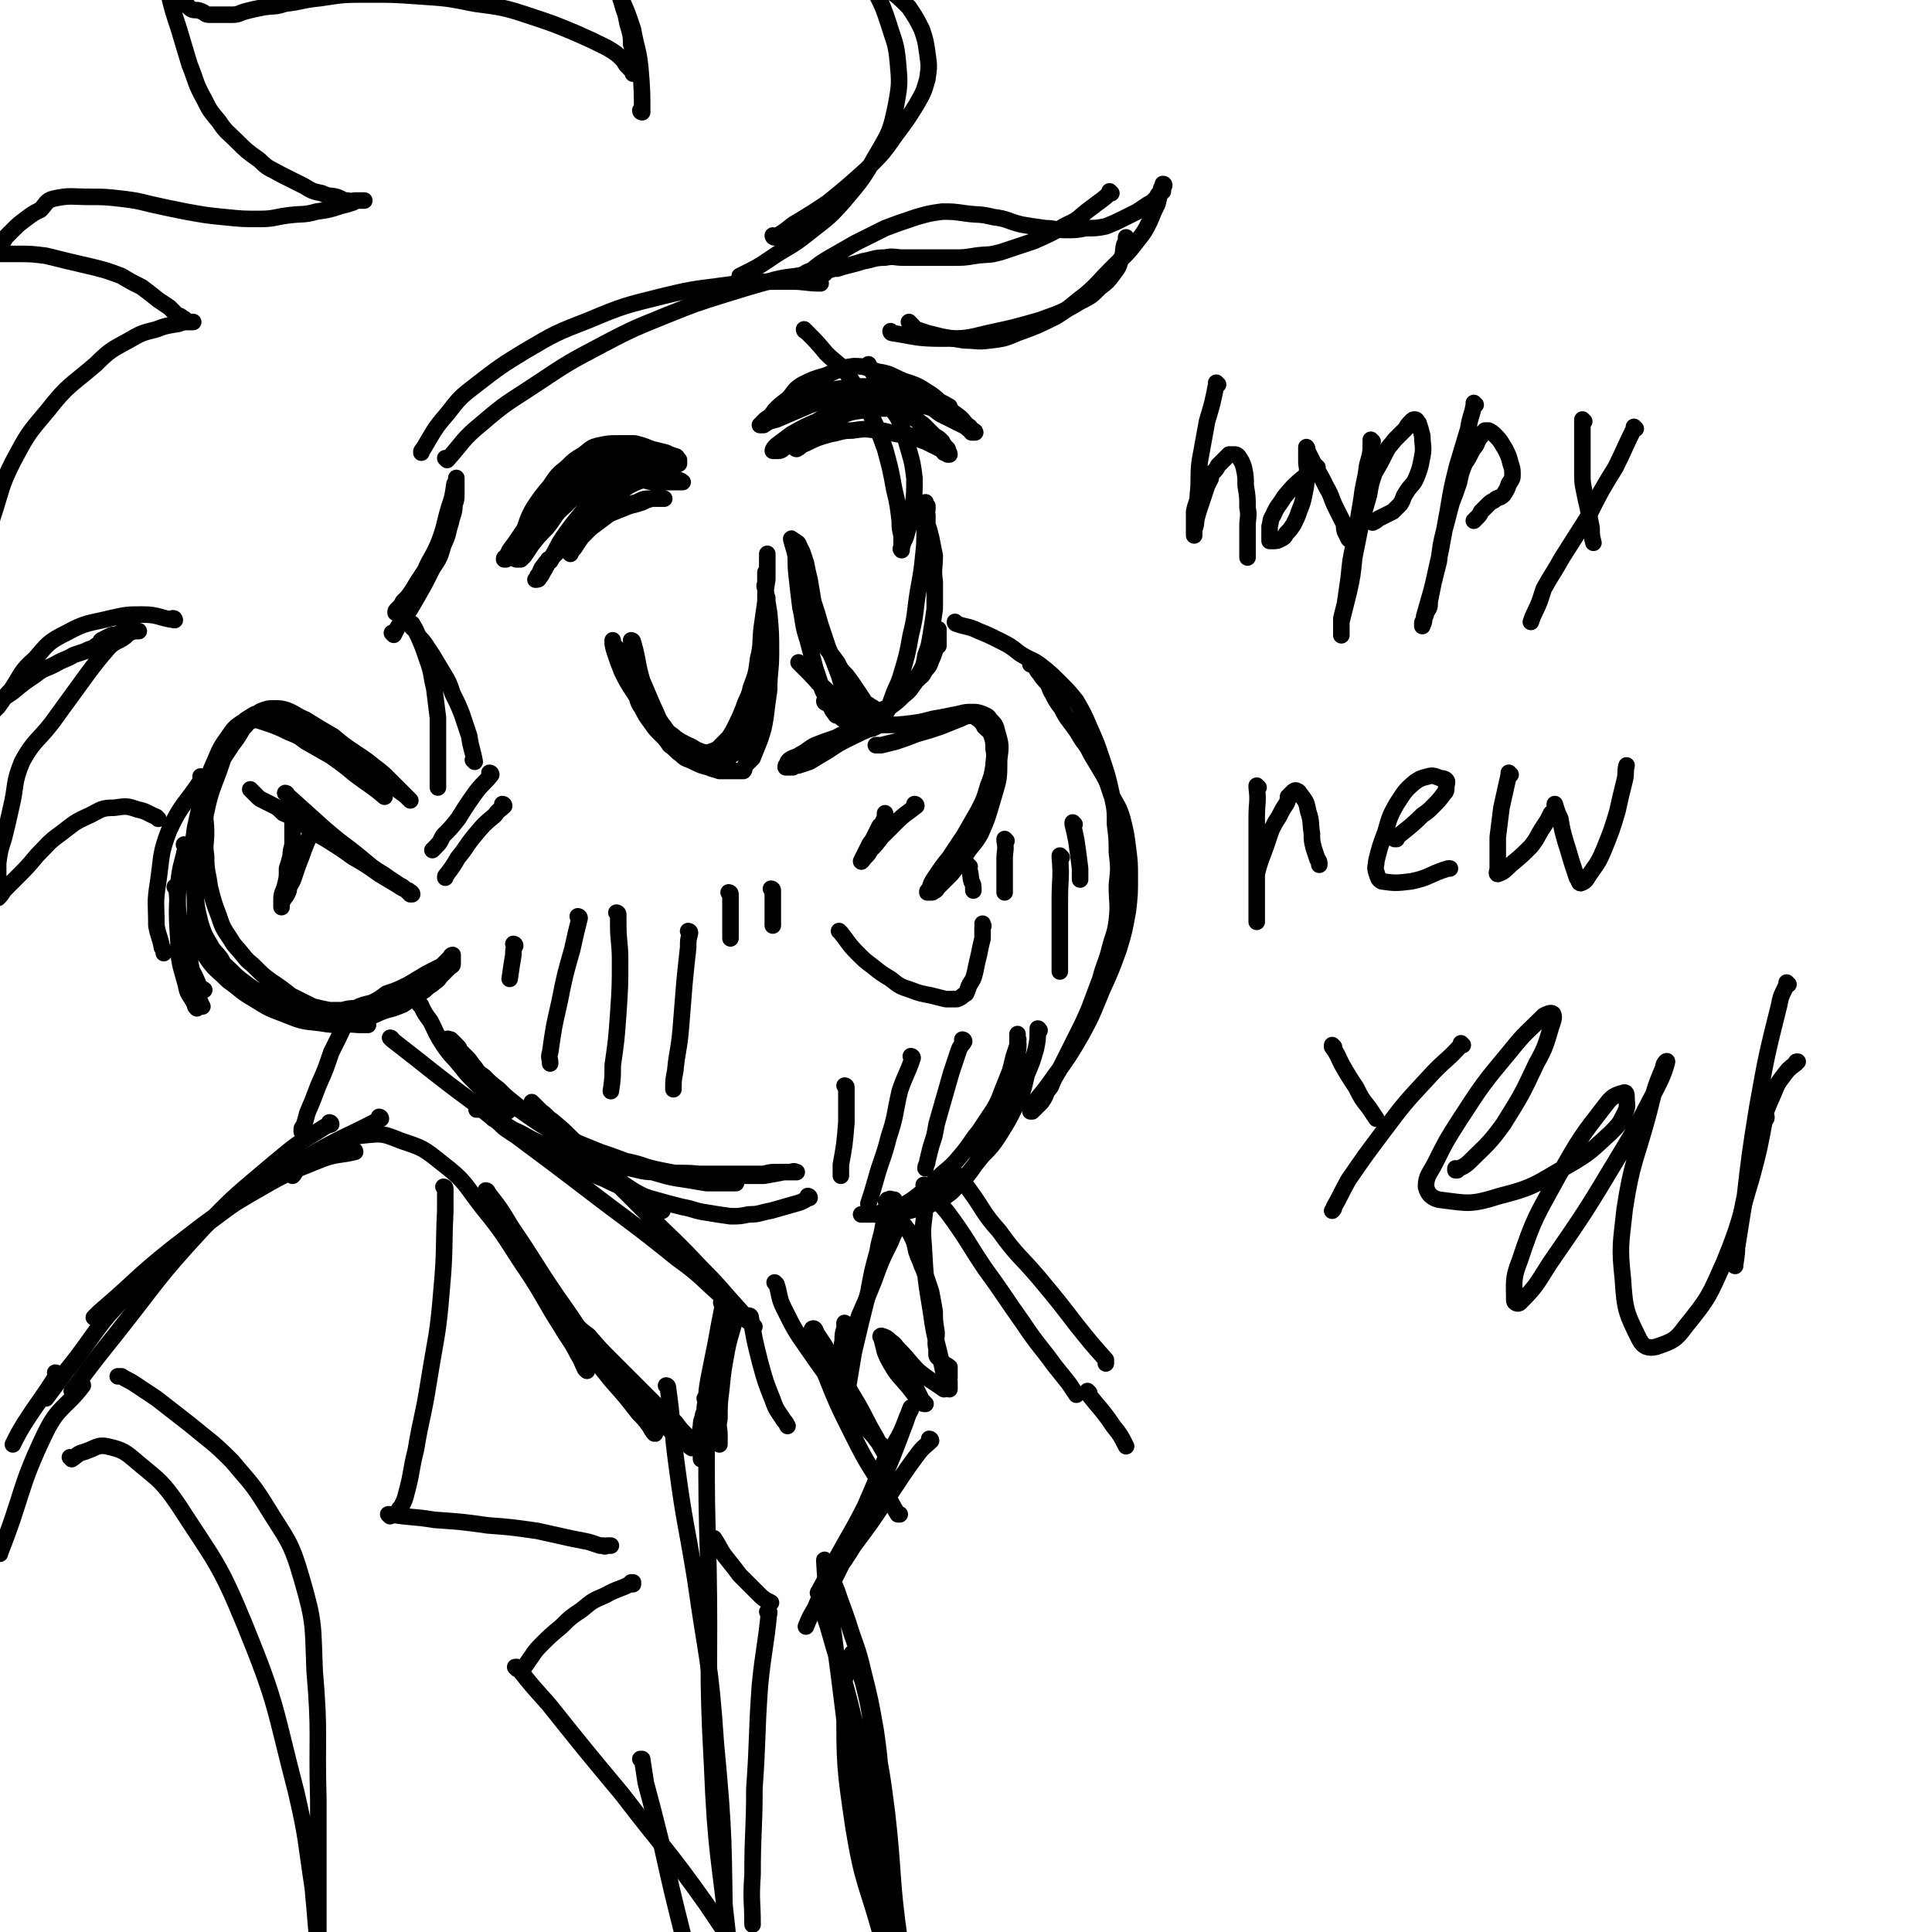 <svg viewBox='0 0 1050 1050' version='1.1' xmlns='http://www.w3.org/2000/svg' xmlns:xlink='http://www.w3.org/1999/xlink'><g fill='none' stroke='rgb(0,0,0)' stroke-width='9' stroke-linecap='round' stroke-linejoin='round'><path d='M344,349c0,0 -1,-1 -1,-1 0,0 1,0 1,1 3,10 2,11 5,21 3,7 3,7 6,14 3,6 2,6 6,11 2,3 2,3 5,5 4,4 4,3 9,6 4,2 4,2 8,3 3,2 3,2 7,2 2,1 2,1 5,1 1,0 2,-1 3,-2 2,-1 2,-1 4,-2 1,-2 1,-3 2,-5 2,-4 2,-4 4,-8 2,-4 2,-4 4,-8 1,-5 1,-5 2,-10 1,-4 1,-4 2,-9 0,-4 0,-4 1,-9 0,-5 0,-5 0,-10 0,-5 0,-5 0,-10 0,-3 0,-3 0,-7 0,-4 0,-4 0,-7 -1,-3 -1,-3 -1,-5 -1,-2 0,-2 0,-4 0,0 0,0 0,-1 0,-1 0,-1 0,-2 0,-1 0,-2 0,-2 0,3 0,5 0,9 1,7 1,7 2,13 1,11 1,11 1,22 0,10 -1,10 -1,20 -1,7 -1,7 -2,15 -1,6 -1,6 -3,12 -2,5 -2,5 -4,10 -2,2 -2,2 -4,4 -1,2 0,2 -1,3 -1,0 -2,0 -3,0 -3,0 -3,0 -5,0 -3,0 -3,0 -5,0 -3,-1 -4,-1 -6,-2 -4,-1 -4,-1 -8,-3 -4,-2 -4,-1 -7,-4 -3,-2 -3,-3 -6,-5 -2,-3 -2,-3 -5,-6 -3,-3 -3,-3 -5,-6 -3,-4 -3,-4 -5,-8 -3,-4 -2,-5 -4,-9 -2,-5 -2,-5 -4,-9 -1,-4 -1,-4 -2,-7 -1,-3 -1,-3 -2,-5 -1,-2 -1,-2 -2,-3 -1,-1 -1,-1 -2,-2 0,-1 0,-2 0,-2 0,2 0,3 1,6 2,6 2,6 4,11 3,6 3,6 7,12 3,5 3,5 7,10 4,4 4,4 8,8 3,3 3,3 7,6 3,2 3,2 7,4 3,1 3,2 6,3 2,1 2,1 5,1 3,-1 3,-1 5,-2 3,-3 3,-3 6,-6 2,-3 2,-3 4,-7 2,-4 2,-4 4,-9 2,-6 3,-6 4,-11 3,-8 3,-8 4,-16 2,-8 1,-8 2,-17 1,-7 1,-7 2,-14 0,-6 0,-6 1,-12 0,-4 0,-4 0,-8 0,-2 0,-2 0,-4 0,-1 0,-1 0,-2 '/><path d='M432,296c0,0 -1,-1 -1,-1 0,0 1,0 1,1 1,8 0,8 1,17 1,9 1,9 2,17 2,9 1,9 4,18 2,8 2,7 4,15 2,6 2,6 4,12 2,4 2,4 4,8 1,2 1,3 3,5 0,1 1,1 2,1 2,2 2,2 4,2 3,1 3,1 5,1 5,-1 5,-1 8,-3 4,-1 4,-1 8,-3 3,-2 3,-2 6,-5 4,-3 4,-3 7,-6 3,-4 3,-4 5,-8 3,-5 3,-5 4,-11 2,-5 2,-6 3,-12 1,-6 1,-6 2,-13 0,-7 0,-7 0,-15 -1,-7 0,-7 0,-14 -1,-5 -1,-5 -2,-10 -1,-4 -1,-4 -2,-7 0,-3 0,-3 0,-5 -1,-2 0,-2 0,-3 0,-1 0,-1 0,-2 -1,-1 -1,-2 -1,-2 -1,0 0,0 0,1 0,4 0,4 0,8 -1,9 0,9 -1,18 -1,10 -1,10 -3,21 -2,12 -1,12 -4,24 -2,11 -2,11 -5,21 -2,7 -3,7 -5,13 -2,5 -1,5 -4,9 -1,3 -1,3 -3,6 -2,1 -2,1 -4,2 -2,0 -2,1 -4,0 -2,-2 -2,-2 -3,-4 -3,-5 -3,-5 -6,-11 -3,-7 -3,-7 -5,-14 -3,-8 -3,-8 -6,-15 -2,-6 -2,-6 -4,-12 -2,-7 -2,-7 -4,-13 -1,-6 -1,-6 -2,-12 -1,-4 -1,-4 -2,-9 -1,-3 -1,-3 -2,-6 -1,-2 -1,-2 -2,-4 0,-1 -1,-1 -2,-2 -1,0 -2,-2 -2,-1 1,4 2,6 3,12 2,8 1,8 4,16 2,9 2,9 6,17 3,7 3,7 6,14 3,4 3,4 6,8 2,4 2,4 5,7 3,4 3,4 5,7 2,3 2,3 4,6 1,2 1,2 3,3 1,1 2,1 3,2 2,1 2,1 4,1 2,-1 2,-1 5,-2 4,-3 4,-3 7,-6 4,-3 4,-4 7,-8 3,-3 3,-2 5,-6 2,-2 2,-2 3,-5 1,-2 1,-2 2,-5 0,-2 1,-2 2,-3 0,-2 0,-2 0,-4 0,-1 0,-1 0,-2 0,-1 0,-1 0,-2 0,-1 0,-1 0,-1 '/><path d='M435,361c0,0 -1,-1 -1,-1 0,0 0,0 1,1 2,2 2,2 5,5 4,4 4,5 8,8 3,3 4,3 7,5 3,1 3,1 6,2 '/><path d='M449,382c0,0 -1,-1 -1,-1 0,0 0,1 1,1 2,1 2,1 5,3 5,3 5,4 11,6 7,2 7,2 14,3 9,0 9,0 17,-1 8,-1 8,-2 15,-3 5,-1 5,-1 10,-2 4,-1 4,-1 7,-1 3,0 3,0 6,1 2,1 3,1 4,3 3,3 3,3 4,7 2,7 2,7 1,15 0,10 0,10 -3,20 -3,10 -3,11 -7,20 -4,7 -5,6 -9,13 -3,4 -3,4 -7,9 -2,2 -2,2 -4,4 -2,2 -2,2 -3,3 -1,1 -1,2 -2,2 -1,1 -1,1 -2,1 -1,0 -1,0 -2,0 0,-1 0,-1 1,-1 1,-4 1,-4 3,-7 4,-6 4,-6 8,-11 4,-6 4,-6 8,-12 4,-7 4,-7 8,-14 3,-6 3,-6 5,-13 2,-5 2,-5 3,-11 0,-4 1,-4 0,-9 0,-3 0,-4 -1,-7 -1,-3 -2,-3 -4,-5 -1,-2 -1,-2 -3,-4 -2,-1 -2,-2 -4,-2 -4,0 -4,1 -7,2 -5,2 -5,2 -10,4 -6,2 -6,2 -13,4 -5,2 -5,2 -11,4 -4,1 -4,1 -8,2 -2,0 -2,0 -3,0 '/><path d='M498,438c0,0 -1,-1 -1,-1 0,0 1,0 1,1 -5,4 -6,4 -11,9 -4,4 -4,4 -8,8 -3,4 -3,4 -6,7 -1,2 -1,2 -3,4 -1,1 -2,3 -2,2 0,0 1,-2 2,-4 1,-2 1,-2 2,-4 1,-2 1,-2 2,-3 1,-2 1,-2 2,-4 1,-2 1,-2 2,-4 1,-1 1,-1 2,-2 0,-1 0,-1 1,-2 0,-1 0,-1 0,-2 0,0 0,0 0,-1 '/><path d='M482,392c0,0 -1,-1 -1,-1 0,0 1,1 1,1 -9,4 -10,4 -20,9 -6,3 -6,3 -12,7 -5,3 -5,3 -10,6 -3,1 -3,1 -6,2 -2,0 -2,0 -3,1 -1,0 -1,0 -2,0 -1,0 -2,0 -2,0 0,-1 0,-1 1,-2 0,-1 0,-1 1,-2 3,-2 3,-1 6,-3 4,-2 4,-3 8,-5 5,-2 5,-2 11,-4 4,-2 4,-2 8,-4 3,-1 3,-1 6,-3 2,-1 2,-1 4,-2 2,0 2,-1 3,-2 0,0 0,0 1,-1 '/><path d='M299,305c0,0 -1,-1 -1,-1 0,0 1,1 1,1 2,-3 1,-3 4,-6 5,-7 5,-7 10,-13 6,-6 6,-6 12,-11 5,-4 5,-4 10,-7 4,-2 4,-2 7,-4 4,-2 4,-2 7,-3 3,0 3,1 7,1 3,0 3,0 6,0 2,0 2,0 3,0 1,0 1,0 2,0 1,0 1,0 2,0 1,0 2,0 2,0 0,0 -1,-1 -2,-1 -2,-1 -1,-1 -3,-2 -3,-1 -3,-1 -7,-2 -4,-1 -4,-1 -8,-2 -5,0 -5,0 -10,1 -6,1 -6,1 -12,3 -6,3 -6,3 -11,7 -6,4 -6,4 -11,9 -6,5 -5,6 -10,12 -4,4 -4,4 -8,9 -2,3 -2,3 -4,6 -1,1 -1,1 -2,2 -1,0 -1,0 -2,0 -1,0 -1,0 -1,-1 -1,-1 -1,-1 0,-3 1,-3 1,-3 2,-6 3,-5 4,-5 7,-10 4,-6 4,-6 9,-11 4,-5 5,-5 10,-10 4,-3 4,-3 9,-6 4,-2 3,-2 7,-5 4,-2 4,-1 8,-3 4,-1 4,-1 8,-2 4,0 4,0 8,1 3,0 3,1 7,2 3,1 3,1 5,2 2,0 2,0 4,0 1,0 1,0 2,0 1,0 1,0 2,0 1,0 1,0 1,0 0,-1 0,-1 0,-2 -1,-1 -1,-2 -2,-2 -3,-1 -3,-1 -5,-2 -4,-1 -4,-1 -8,-2 -5,-2 -5,-2 -9,-3 -5,0 -5,0 -10,0 -4,0 -4,0 -9,1 -5,1 -5,2 -9,5 -5,3 -5,3 -9,7 -5,4 -5,4 -9,10 -5,6 -5,6 -9,12 -4,7 -3,7 -6,14 -2,4 -2,4 -5,9 -1,2 -1,2 -2,4 -1,0 -1,0 -2,1 0,0 -1,0 -1,0 0,-1 0,-1 1,-1 1,-2 1,-2 2,-4 3,-4 3,-4 5,-7 4,-6 4,-6 9,-11 4,-6 4,-6 10,-10 5,-5 5,-5 10,-9 4,-3 4,-3 9,-5 3,-2 3,-3 7,-4 4,-1 4,-1 8,-2 4,0 4,1 7,1 3,0 3,0 6,0 2,0 2,0 4,0 1,0 1,0 2,0 1,0 1,0 2,0 1,0 1,0 1,0 -1,0 -2,0 -4,1 -4,1 -4,1 -7,2 -5,2 -5,2 -9,4 -5,3 -5,3 -9,7 -6,6 -6,6 -12,13 -5,6 -5,6 -10,13 -4,6 -3,6 -7,12 -2,3 -2,4 -4,7 -1,2 -1,2 -2,3 0,1 -1,1 -2,1 0,0 1,-1 1,-1 0,-1 0,-1 1,-2 1,-2 1,-3 2,-4 3,-4 3,-4 6,-6 5,-5 5,-4 11,-8 5,-4 5,-4 10,-8 5,-4 5,-4 10,-7 5,-2 5,-2 10,-4 4,-1 4,-1 7,-2 2,-1 2,-1 5,-2 1,0 1,0 2,0 1,0 1,0 2,0 1,0 1,0 2,0 0,0 1,0 1,0 0,0 -1,0 -1,0 -1,0 -1,0 -2,0 -2,0 -2,-1 -4,0 -4,0 -4,0 -8,2 -4,1 -4,1 -9,3 -4,2 -4,2 -8,5 -4,3 -4,3 -8,6 -2,2 -2,2 -5,5 -2,3 -2,3 -4,6 -1,1 -1,1 -2,3 '/><path d='M433,244c0,0 -1,-1 -1,-1 0,0 0,1 1,1 2,-1 2,-2 5,-3 6,-3 6,-3 13,-5 6,-1 6,-2 12,-2 7,-1 7,-1 14,0 5,0 5,1 11,2 4,0 4,0 8,1 4,2 4,2 7,3 4,2 4,2 8,4 2,0 1,1 2,2 1,0 1,0 2,1 1,0 1,0 1,0 0,-1 -1,-2 -1,-3 -2,-2 -2,-2 -3,-4 -2,-2 -2,-2 -4,-3 -3,-3 -3,-3 -6,-6 -4,-3 -4,-3 -8,-5 -5,-2 -5,-3 -11,-4 -6,0 -7,0 -14,1 -7,1 -7,1 -14,4 -7,3 -7,3 -13,7 -5,2 -5,2 -9,5 -3,2 -3,2 -6,4 -2,1 -2,2 -4,2 -1,0 -1,0 -2,0 0,0 -1,0 -1,0 0,-1 1,-2 2,-3 4,-3 4,-3 8,-6 7,-4 7,-4 14,-7 6,-4 6,-4 13,-6 7,-3 7,-3 13,-5 6,-1 6,-1 12,0 11,1 11,1 22,3 4,1 4,2 7,4 6,3 6,3 12,6 2,1 2,1 3,2 1,0 1,1 2,2 1,0 2,0 2,0 0,-1 -2,-1 -3,-3 -3,-2 -2,-2 -5,-5 -4,-3 -4,-3 -8,-6 -5,-4 -5,-5 -10,-8 -6,-4 -7,-4 -13,-6 -7,-3 -7,-4 -14,-5 -6,-2 -6,-3 -13,-3 -8,1 -8,2 -15,5 -7,2 -7,2 -13,5 -5,3 -4,4 -8,8 -4,3 -4,3 -7,6 -2,3 -2,3 -5,5 -1,1 -1,1 -2,2 0,1 -1,1 -1,1 0,0 1,0 2,0 3,-2 3,-2 7,-3 7,-3 7,-3 14,-6 7,-3 7,-3 14,-5 7,-2 7,-1 14,-3 7,-1 7,-1 14,-2 5,0 5,0 10,1 5,0 5,1 9,2 3,1 3,1 6,2 3,1 3,1 5,2 2,0 2,1 4,1 1,1 1,1 2,1 1,0 2,0 2,0 -2,-1 -3,-2 -6,-3 -5,-2 -5,-2 -10,-4 -7,-1 -7,-1 -14,-2 -7,-1 -7,-1 -14,-2 -6,0 -6,0 -12,1 -6,0 -6,1 -13,2 -5,1 -5,1 -10,3 -4,1 -4,1 -7,3 -3,2 -3,2 -6,3 -1,1 -1,1 -2,2 -1,1 -2,1 -2,1 2,-1 3,-2 7,-3 6,-2 6,-2 12,-4 6,-1 6,-1 11,-3 1,0 1,0 3,0 '/><path d='M438,180c0,0 -1,-1 -1,-1 0,0 0,1 1,1 6,6 6,6 11,12 6,6 7,5 12,12 6,9 6,9 11,19 5,10 5,10 9,21 3,11 3,11 5,22 2,8 2,9 3,17 0,4 0,4 1,8 0,3 0,3 0,5 0,1 0,1 0,2 0,1 0,1 0,1 0,0 -1,-1 0,-1 1,-5 2,-4 3,-9 2,-6 2,-6 3,-12 1,-9 1,-9 1,-17 -1,-8 -1,-8 -3,-15 -2,-7 -2,-7 -4,-13 -2,-6 -3,-6 -6,-11 -2,-6 -2,-6 -5,-11 -3,-4 -2,-4 -5,-8 -1,-2 -1,-2 -2,-4 0,0 0,0 0,0 '/><path d='M520,339c0,0 -1,-1 -1,-1 0,0 0,1 1,1 5,2 6,1 12,4 5,2 5,2 11,5 6,3 6,3 11,7 6,4 7,3 12,7 5,4 5,4 10,9 5,5 5,5 9,10 4,7 4,7 7,14 4,9 4,9 7,18 3,9 3,9 5,18 2,9 2,9 2,17 1,8 1,8 1,15 1,9 1,9 0,18 0,10 1,10 0,19 -1,8 -2,8 -4,16 -2,8 -3,8 -5,16 -3,8 -3,8 -6,16 -3,7 -3,7 -7,15 -3,6 -3,6 -6,12 -3,6 -3,6 -6,11 -2,4 -1,4 -4,7 -1,3 -1,3 -3,6 -1,1 -1,1 -2,2 -1,1 -1,1 -2,2 0,0 -1,0 -1,1 -1,0 -1,0 -1,0 1,-3 1,-3 3,-6 5,-6 5,-6 10,-13 8,-11 8,-11 15,-23 6,-11 6,-12 11,-24 5,-11 5,-11 9,-22 3,-10 3,-10 5,-21 1,-9 1,-9 1,-18 0,-8 0,-8 -1,-16 -1,-8 -1,-8 -3,-16 -2,-7 -3,-7 -6,-13 -2,-6 -2,-7 -5,-12 -3,-5 -3,-5 -6,-10 -2,-4 -2,-4 -5,-8 -3,-5 -3,-5 -6,-9 -3,-4 -3,-4 -5,-8 -3,-4 -3,-4 -5,-8 -2,-3 -1,-3 -3,-6 -2,-2 -2,-2 -4,-5 -1,-1 -1,-1 -2,-3 -1,-1 -1,-1 -2,-2 0,0 0,0 -1,0 '/><path d='M565,560c0,0 -1,-1 -1,-1 0,0 1,0 0,1 0,5 0,5 -1,10 -2,7 -2,7 -5,14 -2,9 -2,9 -6,17 -4,8 -4,8 -9,16 -4,6 -4,6 -9,11 -4,5 -4,5 -8,10 -4,3 -4,3 -7,5 -3,3 -3,3 -7,5 -2,2 -2,2 -5,4 -3,1 -3,2 -6,3 -3,1 -3,1 -6,2 -2,1 -2,1 -5,2 -1,0 -2,0 -3,0 -1,0 -1,0 -2,0 -1,0 -1,0 -2,0 -1,0 -1,0 -2,0 -1,0 -2,0 -2,0 1,-1 2,-1 4,-2 4,-1 4,0 8,-2 5,-3 5,-3 10,-7 6,-5 6,-5 11,-10 6,-5 6,-5 11,-11 5,-6 4,-6 9,-12 4,-6 4,-6 8,-12 3,-5 3,-6 5,-11 2,-5 2,-5 4,-10 1,-4 1,-4 2,-8 1,-3 1,-3 2,-6 0,-1 0,-1 0,-3 1,0 0,0 0,-1 0,-1 0,-2 0,-2 0,4 1,5 0,10 0,8 0,8 -2,16 -2,7 -2,7 -5,15 -3,8 -3,8 -7,15 -3,6 -3,6 -7,12 -4,6 -4,6 -8,11 -3,3 -3,3 -7,7 -4,3 -4,3 -8,5 -6,3 -6,3 -11,4 -7,2 -7,2 -13,3 -6,0 -6,0 -11,0 -3,0 -3,0 -6,0 0,0 0,0 0,0 '/><path d='M440,651c0,0 -1,-1 -1,-1 0,0 1,0 1,1 -3,1 -3,2 -7,3 -7,2 -7,2 -14,4 -6,1 -6,2 -12,2 -5,1 -5,1 -10,1 -7,-1 -7,-1 -13,-2 -7,-1 -7,-2 -13,-3 -8,-2 -8,-2 -15,-4 -8,-2 -7,-3 -15,-6 -6,-2 -6,-2 -12,-5 -5,-2 -5,-2 -11,-5 -5,-3 -5,-2 -10,-5 -4,-2 -4,-2 -9,-5 -4,-2 -4,-2 -9,-4 -3,-2 -3,-2 -7,-4 -3,-1 -3,-1 -6,-3 -3,-2 -3,-2 -5,-4 -2,-2 -2,-2 -4,-3 -1,-1 -1,-1 -2,-2 -1,-1 -1,-1 -2,-2 -1,-1 0,-1 -1,-2 -1,0 -1,1 -2,1 -1,0 -2,-1 -2,0 1,0 2,0 3,0 3,2 3,3 6,4 6,4 6,4 11,7 7,3 7,4 14,7 8,3 8,3 16,6 9,3 9,3 17,5 8,2 8,2 17,3 8,2 8,2 17,2 10,1 10,0 20,1 6,0 6,0 13,0 6,0 6,0 12,0 5,0 5,0 10,0 4,-1 4,-1 7,-1 3,0 3,0 6,0 1,0 1,0 2,0 1,0 1,0 2,0 1,0 1,0 1,0 -1,0 -1,-1 -3,0 -2,0 -2,0 -4,0 -5,1 -5,1 -11,2 -8,0 -8,0 -16,0 -10,0 -10,0 -19,0 -11,-1 -11,-1 -21,-3 -10,-2 -9,-3 -19,-5 -8,-3 -8,-3 -17,-6 -8,-3 -9,-3 -17,-7 -7,-4 -7,-4 -13,-9 -7,-5 -7,-4 -13,-9 -5,-4 -5,-4 -9,-8 -4,-3 -4,-3 -8,-7 -3,-2 -3,-2 -5,-5 -2,-2 -2,-3 -4,-5 -2,-2 -2,-2 -4,-4 -1,-1 0,-1 -1,-2 -1,-1 -1,-1 -2,-2 -1,-1 -1,-1 -2,-2 -1,0 -2,-1 -2,0 0,0 1,1 2,2 3,4 3,4 7,8 7,7 6,8 14,14 9,9 9,9 19,16 10,7 10,7 22,13 9,4 9,4 19,8 9,4 9,4 18,7 7,3 7,3 14,5 7,2 7,2 14,3 6,1 6,1 12,2 5,0 5,0 11,0 2,0 2,0 5,0 '/><path d='M457,507c0,0 -1,-1 -1,-1 0,0 0,0 1,1 4,5 4,6 9,11 4,4 4,4 8,7 5,4 5,4 10,7 5,4 5,4 11,6 5,2 6,2 11,3 4,1 4,1 8,2 3,0 4,0 6,0 3,-1 3,-2 5,-3 1,-2 1,-3 2,-5 2,-3 2,-3 3,-7 1,-5 1,-5 2,-9 1,-5 1,-5 2,-9 0,-3 0,-3 0,-6 1,-1 0,-1 0,-2 '/><path d='M524,566c0,0 -1,-1 -1,-1 0,0 1,0 1,1 -1,2 -2,2 -3,5 -2,6 -2,6 -4,12 -2,7 -2,7 -4,14 -2,7 -2,7 -4,14 -1,6 -1,6 -3,12 -1,4 -1,4 -2,8 0,2 -1,2 -1,4 '/><path d='M496,575c0,0 -1,-1 -1,-1 0,0 1,0 1,1 -3,9 -4,9 -7,18 -3,13 -2,13 -6,25 -3,12 -4,12 -7,23 -2,7 -2,7 -4,13 0,1 0,1 0,1 '/><path d='M460,591c0,0 -1,-1 -1,-1 0,0 1,0 1,1 0,9 0,9 0,19 -1,12 -1,12 -3,23 0,3 0,3 0,6 '/><path d='M420,484c0,0 -1,-1 -1,-1 0,0 1,0 1,1 0,2 0,2 0,5 0,4 0,4 0,9 0,2 0,2 0,5 '/><path d='M397,486c0,0 -1,-1 -1,-1 0,0 1,0 1,1 0,6 0,6 0,13 0,5 0,5 0,9 0,1 0,1 0,2 '/><path d='M527,471c0,0 -1,-1 -1,-1 0,0 0,0 0,1 2,4 1,4 2,8 1,2 1,2 1,5 '/><path d='M547,457c0,0 -1,-1 -1,-1 0,0 0,0 0,1 1,5 0,5 0,10 0,4 0,4 0,8 0,3 0,3 0,7 0,1 0,1 0,3 '/><path d='M375,507c0,0 -1,-1 -1,-1 0,0 1,0 1,1 -1,4 -1,4 -1,8 -1,9 -1,9 -2,19 -1,13 -1,13 -2,25 -1,12 -2,12 -3,23 -1,5 -1,5 -1,10 '/><path d='M336,497c0,0 -1,-1 -1,-1 0,0 1,0 1,1 0,2 0,2 0,5 0,10 1,10 1,20 0,14 0,14 -1,29 -1,14 -1,14 -3,28 0,7 0,7 -1,14 '/><path d='M315,499c0,0 -1,-1 -1,-1 0,0 1,0 1,1 -2,8 -2,8 -4,17 -4,14 -4,14 -7,29 -3,13 -3,13 -5,27 -1,3 0,3 0,6 '/><path d='M577,466c0,0 -1,-1 -1,-1 0,0 0,0 0,1 1,11 0,11 0,23 0,10 0,10 0,19 0,9 0,9 0,19 0,0 0,0 0,1 '/><path d='M584,448c0,0 -1,-1 -1,-1 0,0 0,0 0,1 1,4 1,4 2,9 1,7 1,7 2,15 0,3 0,3 0,6 '/><path d='M280,514c0,0 -1,-1 -1,-1 0,0 1,0 1,1 -1,2 -1,2 -1,5 -1,6 -1,6 -2,13 '/><path d='M209,433c0,0 -1,-1 -1,-1 0,0 1,1 1,1 -7,-6 -8,-6 -16,-12 -6,-5 -6,-5 -13,-10 -7,-4 -7,-4 -14,-8 -4,-3 -4,-3 -9,-5 -4,-2 -4,-2 -9,-4 -3,-1 -3,-1 -6,-2 -3,-1 -3,-1 -6,0 -2,0 -3,0 -5,1 -3,2 -4,3 -6,6 -5,7 -5,7 -8,14 -4,9 -4,10 -7,19 -2,9 -2,9 -4,18 -1,9 -2,9 -2,18 0,9 1,9 2,17 1,9 1,9 3,17 2,6 2,6 5,11 2,4 3,4 6,8 2,4 2,3 5,6 4,4 4,4 8,7 4,3 4,3 9,6 5,3 5,3 10,5 6,3 6,3 13,5 6,2 6,2 12,3 5,0 5,1 11,1 5,0 6,0 11,-1 5,-1 5,-2 11,-4 4,-1 4,-1 9,-3 3,-2 3,-2 7,-4 2,-2 2,-2 5,-4 3,-3 3,-2 5,-4 3,-2 2,-2 4,-4 1,-1 1,-1 2,-2 1,-1 1,-1 2,-2 1,-1 2,-1 2,-2 0,0 0,-1 0,-1 0,-1 0,-1 0,-2 0,-1 0,-2 0,-2 -1,0 -1,1 -2,2 -2,2 -2,2 -4,4 -4,2 -4,2 -8,4 -5,3 -5,3 -10,6 -6,3 -6,3 -12,5 -4,3 -4,3 -8,5 -4,1 -5,1 -9,3 -3,0 -3,0 -7,1 -4,0 -4,0 -7,0 -5,-1 -5,-1 -9,-2 -6,-3 -6,-3 -12,-6 -5,-4 -5,-4 -11,-8 -4,-3 -4,-3 -8,-7 -4,-4 -4,-3 -7,-7 -4,-5 -4,-4 -7,-9 -4,-6 -4,-6 -6,-12 -3,-8 -3,-8 -5,-16 -1,-8 -2,-8 -2,-17 -1,-6 0,-6 0,-13 0,-6 -1,-6 0,-11 0,-6 0,-6 2,-11 2,-7 2,-7 5,-14 3,-5 3,-5 7,-11 3,-4 3,-4 6,-9 3,-3 3,-4 6,-6 2,-2 2,-3 5,-4 3,-1 3,-1 6,-1 3,0 4,0 7,1 5,2 5,3 10,5 8,5 8,5 15,9 6,5 6,5 12,9 6,4 6,4 11,8 4,3 4,3 8,7 2,2 2,2 5,5 1,1 1,1 3,3 1,1 1,1 2,2 1,1 1,1 1,1 0,0 -1,-1 -2,-2 -2,-2 -3,-2 -5,-4 -5,-3 -5,-3 -9,-7 -6,-5 -6,-5 -12,-10 -6,-4 -6,-4 -12,-7 -7,-4 -7,-5 -14,-8 -5,-3 -5,-3 -10,-5 -4,-2 -4,-2 -9,-3 -3,-1 -3,-1 -6,-1 -4,0 -4,-1 -7,1 -5,3 -5,3 -8,8 -6,10 -6,10 -10,22 -5,13 -5,13 -8,27 -3,13 -4,13 -5,25 -1,11 0,11 0,22 0,9 -1,9 1,17 2,7 3,7 7,13 4,5 5,5 10,10 7,5 7,6 14,10 8,5 8,5 16,8 10,4 10,4 20,5 11,2 11,0 21,1 2,0 2,0 5,0 '/><path d='M229,547c0,0 -1,-1 -1,-1 0,0 1,0 1,1 2,4 2,4 5,8 3,6 3,7 7,13 4,6 5,6 9,11 4,5 4,5 8,9 3,3 3,3 6,6 3,2 3,2 5,4 2,1 2,1 3,2 1,1 1,1 2,2 1,1 2,2 2,2 0,-1 -2,-2 -3,-3 -3,-3 -3,-3 -6,-6 -3,-4 -3,-4 -7,-8 -3,-4 -3,-4 -7,-8 -3,-4 -3,-4 -6,-7 -3,-4 -3,-4 -6,-7 0,0 0,0 0,0 '/><path d='M156,432c0,0 0,-1 -1,-1 0,0 1,0 1,1 10,9 10,9 20,18 7,6 7,6 15,12 5,4 5,4 11,9 4,3 5,3 9,6 3,2 3,2 6,4 2,1 2,1 4,3 1,1 1,1 2,2 0,0 1,0 1,0 0,-1 -1,-1 -2,-2 -3,-1 -3,-1 -6,-3 -5,-3 -5,-3 -10,-6 -7,-5 -7,-5 -14,-9 -7,-5 -7,-5 -15,-10 -7,-4 -7,-4 -13,-9 -5,-3 -5,-3 -10,-5 -3,-3 -3,-3 -7,-5 -2,-1 -2,-1 -4,-2 -2,-1 -2,-1 -3,-2 -1,-1 -1,-1 -2,-2 -1,-1 -1,-1 -2,-2 0,0 0,0 0,0 '/><path d='M171,448c0,0 -1,-1 -1,-1 0,0 1,0 1,1 -3,8 -4,8 -7,17 -2,5 -2,5 -4,11 -1,3 -1,3 -3,6 0,2 0,2 -1,4 -1,2 -1,1 -2,3 -1,1 -1,1 -1,2 0,0 0,1 0,1 0,1 0,1 0,1 0,0 0,-1 0,-1 0,-2 0,-2 0,-3 0,-4 1,-4 2,-8 1,-4 1,-4 1,-9 1,-3 1,-3 2,-7 0,-4 1,-4 1,-7 0,-2 0,-2 0,-5 0,-1 0,-1 0,-3 0,-1 0,-1 0,-2 0,-1 0,-1 0,-2 0,-1 0,-1 0,-2 0,-1 0,-2 0,-2 0,2 0,3 0,5 0,1 0,1 0,1 '/><path d='M267,421c0,0 -1,-1 -1,-1 0,0 1,0 1,1 -3,4 -4,4 -8,9 -5,7 -5,7 -10,15 -4,5 -4,5 -8,9 -2,3 -1,3 -4,6 -1,1 -1,1 -2,2 '/><path d='M274,438c0,0 -1,-1 -1,-1 0,0 1,0 1,1 -2,2 -3,2 -5,5 -6,5 -6,5 -11,11 -5,6 -4,6 -9,12 -3,5 -3,5 -6,9 -1,1 -1,1 -1,2 '/><path d='M258,414c0,0 -1,-1 -1,-1 0,0 1,1 1,1 -1,-6 -2,-7 -3,-14 -2,-6 -2,-6 -4,-12 -2,-5 -2,-5 -5,-11 -2,-6 -2,-6 -5,-11 -3,-5 -3,-5 -6,-10 -2,-3 -2,-3 -4,-6 -2,-3 -2,-2 -4,-5 -1,-1 0,-1 -1,-2 -1,-1 -1,-1 -2,-2 0,-1 -1,-2 0,-2 1,2 2,3 3,6 3,7 3,7 5,13 3,8 2,8 4,16 1,8 1,8 2,16 0,8 0,8 0,15 0,8 0,8 0,15 0,4 0,4 0,8 '/><path d='M214,345c0,0 -1,-1 -1,-1 0,0 1,1 1,1 2,-4 2,-4 5,-8 4,-6 4,-6 8,-13 4,-7 4,-7 8,-15 4,-6 4,-6 6,-13 3,-6 2,-6 4,-12 1,-5 2,-5 2,-10 1,-2 1,-3 1,-6 0,-2 0,-2 0,-4 0,-1 0,-1 0,-2 0,-1 0,-3 0,-2 0,0 0,2 -1,3 -1,7 -1,7 -3,13 -3,10 -2,10 -6,20 -3,7 -4,7 -7,14 -4,6 -4,6 -7,11 -2,3 -2,3 -5,6 -1,2 -1,2 -3,4 -1,1 -1,1 -1,2 '/><path d='M243,250c0,0 -1,-1 -1,-1 0,0 1,1 1,1 9,-10 8,-11 19,-20 14,-12 14,-11 29,-21 18,-12 18,-12 37,-22 17,-9 18,-9 35,-16 15,-6 15,-6 31,-11 13,-4 13,-4 27,-8 8,-2 8,-1 17,-3 '/><path d='M446,154c0,0 -1,0 -1,-1 0,0 1,1 1,1 -8,0 -8,-1 -16,-1 -14,0 -14,0 -29,1 -20,3 -21,2 -41,7 -20,5 -21,5 -40,13 -18,7 -18,7 -35,17 -13,8 -13,8 -26,18 -9,7 -9,7 -16,16 -7,8 -7,9 -13,19 -1,1 -1,1 -1,2 '/><path d='M485,181c0,0 -1,-1 -1,-1 0,0 0,1 1,1 13,2 13,3 27,3 13,0 13,0 25,-3 14,-3 14,-3 28,-7 11,-4 12,-4 22,-10 6,-3 6,-3 11,-8 4,-3 4,-3 7,-7 3,-4 3,-4 4,-8 2,-3 1,-4 2,-8 1,-2 1,-2 1,-4 '/><path d='M604,105c0,0 -1,0 -1,-1 0,0 1,1 0,1 -4,4 -5,4 -10,8 -7,5 -6,6 -13,9 -9,5 -9,5 -18,9 -9,3 -9,3 -18,6 -7,2 -7,1 -14,2 -6,1 -6,1 -12,1 -5,0 -5,0 -9,0 -4,0 -4,0 -8,0 -5,0 -5,0 -10,0 -5,0 -5,-1 -10,0 -6,0 -6,1 -12,2 -3,1 -3,1 -7,2 -4,1 -4,1 -7,2 -2,0 -2,0 -5,1 -2,1 -1,2 -3,2 -2,1 -2,1 -3,1 -1,0 -1,0 -2,0 0,0 0,0 -1,0 -1,0 -1,0 -2,0 -1,0 -1,0 -2,0 -1,0 -1,0 -1,0 2,-2 2,-2 5,-3 5,-4 5,-4 10,-7 7,-4 7,-4 14,-8 8,-4 8,-4 16,-8 8,-3 8,-3 17,-6 7,-2 7,-2 14,-3 6,0 6,0 13,1 7,1 7,0 15,2 8,1 7,2 15,4 6,1 6,1 13,2 5,0 5,1 11,1 6,0 6,0 11,-1 6,0 6,0 11,-1 5,-2 5,-2 9,-4 4,-2 4,-2 8,-4 3,-2 3,-2 6,-4 2,-1 2,-1 4,-3 1,-1 1,-2 2,-3 1,-1 1,0 2,-1 0,-1 0,-1 0,-2 1,-1 1,-2 0,-2 0,1 -1,2 -1,3 -1,4 -1,4 -2,8 -2,4 -2,4 -4,9 -3,6 -3,6 -7,11 -6,8 -7,8 -14,15 -7,7 -7,8 -14,14 -8,6 -8,7 -16,12 -10,5 -10,5 -21,9 -7,3 -7,3 -15,4 -7,1 -7,0 -14,0 -6,-1 -6,-1 -12,-2 -4,-1 -4,-1 -8,-2 -3,-1 -3,-1 -6,-2 -1,0 -1,-1 -2,-2 -1,-1 -1,-1 -2,-2 '/><path d='M421,129c0,0 -1,0 -1,-1 0,0 0,1 1,1 5,-3 5,-3 10,-7 10,-6 10,-6 19,-12 11,-9 11,-9 21,-18 9,-9 9,-9 16,-19 6,-8 6,-8 11,-16 4,-7 4,-7 6,-14 1,-7 1,-7 0,-14 -1,-7 -1,-7 -3,-13 -3,-6 -3,-6 -7,-12 -6,-6 -6,-6 -13,-11 -8,-7 -8,-6 -17,-12 -7,-4 -7,-4 -14,-8 -5,-3 -6,-3 -11,-7 -4,-2 -4,-2 -8,-5 -2,-1 -3,-1 -5,-2 -1,-1 -1,-1 -2,-2 -1,-1 -2,-1 -2,-2 -1,-1 -1,-2 0,-2 2,1 3,1 5,2 8,3 8,3 15,7 7,5 7,5 14,11 6,5 6,5 11,10 5,6 5,6 9,13 4,8 4,8 7,17 3,10 4,10 5,21 1,11 1,12 -1,23 -3,14 -3,14 -10,26 -8,14 -8,14 -19,27 -8,9 -9,9 -19,17 -10,8 -11,7 -21,14 -6,4 -6,4 -12,7 -2,1 -2,1 -4,2 '/><path d='M349,61c0,0 -1,0 -1,-1 0,0 1,1 1,1 0,-11 0,-12 -1,-24 -1,-10 -2,-10 -4,-21 -3,-9 -3,-9 -7,-18 -3,-7 -4,-6 -7,-13 -2,-4 -2,-5 -4,-9 -1,-2 -1,-2 -2,-4 -1,-2 -1,-2 -2,-3 -1,-1 -1,-1 -1,-2 0,0 0,0 0,1 3,4 3,4 5,8 4,8 5,8 8,16 3,6 3,6 5,13 2,5 1,5 3,11 1,4 1,4 1,8 1,3 1,3 1,7 0,2 0,2 0,5 0,1 0,1 0,2 0,1 0,2 0,2 0,0 0,-1 0,-1 -1,-1 -1,-1 -2,-2 -2,-2 -2,-2 -3,-4 -4,-4 -4,-4 -9,-7 -8,-4 -8,-4 -17,-8 -12,-5 -12,-5 -24,-9 -15,-5 -16,-5 -31,-7 -15,-3 -15,-3 -30,-4 -14,-1 -14,-1 -27,-1 -14,0 -14,0 -27,2 -10,1 -10,2 -19,3 -6,2 -6,1 -12,2 -5,1 -5,1 -9,2 -4,1 -4,2 -8,2 -3,0 -3,0 -5,0 -2,0 -2,0 -3,0 -2,0 -2,0 -4,0 -3,0 -2,-1 -5,-2 -2,-1 -3,0 -5,-1 -3,-2 -2,-3 -4,-4 -2,-2 -2,-2 -4,-3 -1,-1 -1,-1 -2,-2 -1,-1 -1,-1 -2,-2 -1,-1 -1,-1 -2,-2 0,0 -1,-1 -1,-1 1,3 2,3 3,7 2,8 2,8 5,17 3,10 3,10 6,20 4,10 3,10 8,19 3,6 3,6 8,12 4,6 4,5 10,11 5,5 5,5 12,10 5,5 5,4 12,8 6,3 6,3 12,6 5,3 5,3 10,4 4,2 4,1 8,2 3,1 3,2 6,2 2,1 2,0 4,0 1,0 1,0 2,0 1,0 1,0 2,0 0,0 0,0 1,0 0,0 0,0 0,0 -1,0 -1,0 -1,0 -1,0 -1,0 -2,0 -2,0 -2,0 -3,1 -3,1 -3,1 -7,2 -6,2 -6,2 -13,3 -7,2 -7,1 -15,2 -8,1 -8,2 -16,2 -9,0 -9,0 -19,-1 -10,-1 -10,-1 -21,-3 -10,-2 -10,-2 -19,-4 -8,-2 -8,-2 -16,-3 -9,-1 -9,-1 -17,-1 -10,0 -11,-1 -20,1 -4,1 -4,3 -7,6 -4,2 -4,2 -8,5 -4,3 -4,3 -7,6 -2,2 -2,2 -4,4 -1,2 -1,2 -3,4 -1,1 -1,1 -2,2 -1,1 -1,1 -2,2 -1,1 -1,1 -2,1 -1,0 -2,0 -2,0 2,0 3,0 6,0 6,0 6,0 11,0 8,0 8,0 16,1 12,3 12,3 25,6 8,2 8,2 16,5 5,3 5,3 11,6 4,3 4,3 9,7 3,2 3,2 6,4 2,2 2,2 4,4 1,1 2,0 3,2 2,0 1,1 2,1 1,1 1,1 2,1 1,0 2,0 2,0 0,0 -1,0 -2,0 -3,0 -3,0 -6,1 -6,1 -7,1 -12,3 -8,2 -8,2 -15,6 -9,5 -10,5 -18,13 -14,12 -15,11 -26,25 -11,13 -11,13 -19,28 -7,14 -6,15 -11,30 -3,11 -4,11 -6,23 -2,10 -1,10 -2,20 -1,7 -1,7 -2,14 -1,7 -1,7 -1,14 0,7 0,7 0,14 0,4 0,4 0,7 0,2 0,2 0,4 '/><path d='M95,337c0,0 0,-1 -1,-1 0,0 1,1 1,1 -8,-1 -9,-3 -17,-3 -9,0 -9,0 -18,2 -12,3 -13,2 -24,8 -10,5 -10,6 -17,14 -8,7 -7,8 -13,17 -4,4 -4,5 -7,9 -3,3 -3,3 -5,5 -2,1 -2,1 -4,2 0,0 0,1 -1,1 0,0 -1,0 -1,0 3,-4 4,-4 8,-7 5,-5 5,-5 11,-9 6,-5 6,-5 12,-9 5,-4 5,-3 11,-6 5,-3 5,-2 10,-5 3,-1 3,-1 6,-2 2,-1 2,-1 5,-2 1,-1 1,-1 3,-2 1,-1 0,-1 1,-2 2,-1 2,-1 4,-2 2,-1 2,-1 4,-1 3,-1 3,-2 5,-2 1,-1 2,0 3,0 1,0 1,0 2,0 1,0 1,0 2,0 0,0 1,0 0,0 0,0 -1,-1 -2,0 -3,1 -3,1 -5,3 -4,3 -5,2 -9,6 -6,7 -6,7 -12,15 -8,11 -8,11 -16,22 -9,13 -12,12 -19,25 -5,12 -3,13 -6,25 -2,9 -2,9 -4,17 -2,6 -2,6 -3,13 0,4 0,4 0,8 0,2 0,2 0,5 0,2 0,2 0,4 0,0 0,0 0,1 0,0 0,1 0,1 1,-1 2,-2 3,-4 4,-4 4,-4 8,-8 5,-5 5,-5 10,-11 6,-6 6,-7 13,-12 8,-6 7,-6 16,-10 6,-3 6,-4 13,-4 7,-1 7,-1 13,1 5,1 5,2 10,4 0,0 0,0 1,1 '/><path d='M110,423c0,0 0,-1 -1,-1 0,0 1,0 1,1 -9,14 -11,13 -18,28 -5,13 -4,14 -6,28 -2,12 -1,12 -1,24 1,6 2,6 3,12 1,1 1,1 1,3 '/><path d='M101,460c0,0 0,-1 -1,-1 0,0 1,0 1,1 -2,10 -3,10 -4,20 -1,16 -1,16 0,32 0,11 1,12 4,23 1,6 2,5 5,11 0,1 0,1 1,2 '/><path d='M96,483c0,0 0,-1 -1,-1 0,0 1,0 1,1 1,10 0,10 2,20 1,10 1,10 4,19 2,6 3,6 5,11 1,2 1,3 2,4 1,1 1,0 2,1 '/><path d='M101,510c0,0 0,-1 -1,-1 0,0 1,0 1,1 3,14 2,15 6,29 1,4 1,4 3,8 '/><path d='M189,553c0,0 -1,-1 -1,-1 0,0 1,0 1,1 -4,9 -4,9 -9,19 -3,9 -3,9 -7,18 -3,8 -3,8 -6,15 -1,4 -1,4 -2,7 -1,1 -1,1 -1,2 0,1 0,1 0,1 '/><path d='M159,639c0,0 0,-1 -1,-1 0,0 1,1 1,1 2,-2 1,-3 4,-5 7,-6 7,-7 15,-11 9,-4 10,-5 20,-6 10,-1 10,-1 20,3 12,4 12,4 22,12 13,10 12,11 22,24 14,17 13,18 26,37 9,14 8,14 17,28 4,7 5,7 9,15 2,3 2,4 4,8 0,0 0,0 1,1 '/><path d='M265,648c0,0 -1,-1 -1,-1 0,0 1,0 1,1 7,9 7,9 13,19 13,19 12,19 25,38 15,21 14,22 30,42 11,12 11,12 23,23 6,6 7,6 14,12 3,2 3,3 6,5 1,0 0,-1 0,-1 0,-2 0,-2 0,-3 -1,-1 -1,-1 -2,-2 -4,-4 -4,-4 -7,-8 -8,-7 -8,-7 -16,-15 -9,-9 -9,-9 -18,-18 -7,-7 -7,-7 -13,-14 -4,-3 -4,-3 -7,-6 -2,-2 -2,-2 -3,-2 -1,-1 -2,0 -1,0 2,5 3,6 7,11 8,11 8,11 16,21 8,9 8,9 15,18 3,3 3,3 6,7 1,2 3,5 3,4 0,-3 -2,-6 -3,-12 0,0 0,0 0,0 '/><path d='M213,565c0,0 -1,-1 -1,-1 0,0 1,0 1,1 22,17 21,17 44,34 29,23 29,22 59,45 26,20 26,19 52,40 14,10 13,11 26,22 6,5 5,6 11,11 3,2 3,2 5,4 0,0 0,0 0,0 -4,-4 -4,-4 -7,-8 -11,-12 -11,-13 -22,-24 -15,-16 -15,-15 -30,-30 -11,-11 -11,-11 -23,-23 -8,-8 -8,-8 -16,-16 -6,-6 -6,-6 -12,-11 -3,-2 -3,-3 -6,-5 -2,-2 -2,-2 -4,-4 0,0 -1,-1 -1,-1 4,5 5,6 10,11 14,13 14,13 29,25 13,11 14,10 28,20 2,1 2,1 4,3 '/><path d='M393,709c0,0 -1,-1 -1,-1 0,0 1,0 1,1 -2,10 -2,10 -4,21 -2,10 -2,10 -4,20 -1,6 -1,6 -1,11 -1,3 -1,3 -1,6 -1,2 -1,2 -1,3 -1,3 -1,3 -1,5 -1,4 0,4 0,8 0,4 0,4 0,7 0,1 0,1 0,3 '/><path d='M400,714c0,0 -1,-1 -1,-1 0,0 1,0 1,1 -2,10 -3,10 -5,20 -2,11 -2,11 -3,21 -1,8 -1,8 -1,16 -1,5 0,5 0,9 0,2 0,2 0,4 0,0 0,0 0,1 '/><path d='M408,716c0,0 -1,-1 -1,-1 0,0 1,0 1,1 2,12 2,12 5,24 3,11 3,11 7,21 2,6 3,6 6,11 1,1 1,1 2,3 '/><path d='M459,768c0,0 -1,-1 -1,-1 0,0 1,1 1,1 0,-4 0,-5 1,-9 2,-12 2,-12 4,-24 4,-17 4,-17 8,-33 2,-11 2,-11 5,-22 1,-7 2,-7 3,-14 1,-4 1,-4 2,-7 0,-2 0,-2 0,-5 0,-1 -1,-1 0,-1 0,-1 0,-1 1,-1 1,-1 1,0 2,0 0,0 0,0 1,0 '/><path d='M503,655c0,0 -1,-1 -1,-1 0,0 1,0 1,1 -1,11 -2,11 -1,22 1,18 1,18 4,36 2,15 3,15 6,29 1,5 1,5 3,10 0,1 1,3 1,3 0,-1 0,-2 0,-4 -1,-1 0,-1 0,-2 0,-1 0,-1 0,-2 0,-1 0,-1 0,-2 0,-1 0,-1 0,-2 -1,-1 -2,-1 -3,-2 0,0 0,0 -1,-1 -1,-1 -1,-1 -2,-2 -1,-1 -1,-1 -1,-2 0,-2 0,-2 0,-3 -1,-4 0,-4 0,-9 -1,-6 -1,-6 -1,-11 -1,-6 -1,-6 -2,-11 -1,-3 -1,-3 -2,-6 -1,-3 -1,-3 -2,-6 -1,-2 -1,-2 -2,-5 -1,-2 -1,-2 -2,-5 -1,-5 -1,-5 -3,-9 -1,-2 -1,-2 -2,-3 -1,-1 -1,-2 -2,-2 -1,0 -2,-1 -2,0 -3,4 -3,4 -5,9 -5,10 -5,10 -9,21 -4,10 -4,10 -8,19 -2,6 -2,6 -5,13 -1,3 -1,4 -2,7 -1,2 -1,2 -2,4 0,1 0,2 0,2 -1,0 0,-1 0,-2 0,-1 0,-1 0,-3 0,-4 -1,-4 0,-7 0,-4 0,-4 1,-7 0,-2 0,-2 0,-3 '/><path d='M513,755c0,0 -1,-1 -1,-1 0,0 1,1 1,1 -7,-5 -8,-5 -14,-10 -5,-5 -5,-6 -10,-11 -3,-3 -2,-3 -5,-5 -2,-2 -2,-2 -5,-3 0,0 -1,0 0,1 2,7 1,7 5,14 4,7 5,7 10,13 3,4 3,4 7,8 0,1 1,1 2,1 0,0 -1,-1 -2,-2 -2,-4 -2,-4 -4,-8 -3,-5 -3,-5 -6,-10 -2,-3 -2,-3 -3,-6 -1,-1 -1,-1 -1,-2 '/><path d='M422,698c0,0 -1,-1 -1,-1 0,0 0,0 1,1 2,6 1,7 4,13 6,12 6,12 13,22 9,13 9,13 18,24 6,9 6,8 12,16 3,5 4,5 7,9 2,3 3,3 5,5 0,2 0,3 1,3 0,1 -1,0 -1,0 -3,-5 -3,-5 -5,-9 -6,-10 -5,-10 -11,-20 -6,-10 -6,-10 -12,-20 -3,-5 -2,-5 -5,-10 -2,-3 -2,-3 -4,-6 -1,-2 -1,-3 -2,-3 -1,0 -1,1 -1,3 2,9 2,9 6,18 8,20 8,20 17,38 8,16 9,16 18,31 3,6 3,6 6,11 0,0 0,0 1,0 '/><path d='M506,783c0,0 -1,-1 -1,-1 0,0 1,0 1,1 -3,3 -4,3 -7,7 -9,12 -9,13 -18,26 -8,12 -8,12 -17,24 -5,8 -5,8 -11,16 -2,3 -2,3 -5,6 -1,2 -1,3 -3,4 0,0 -1,0 0,-1 4,-8 5,-8 9,-17 10,-18 10,-17 19,-35 7,-14 7,-14 13,-28 4,-7 4,-7 7,-15 1,-2 1,-2 2,-4 0,-1 0,-1 0,-1 -2,5 -2,6 -4,11 -6,16 -6,16 -13,32 -6,14 -6,14 -13,28 -4,8 -4,7 -8,15 -2,4 -2,4 -4,8 0,1 -1,2 -1,1 2,-4 2,-6 5,-12 8,-16 8,-16 15,-32 5,-9 5,-9 8,-18 2,-4 2,-4 4,-9 0,-1 1,-3 1,-3 -1,1 -2,2 -3,5 -6,14 -6,14 -12,28 -8,16 -8,15 -16,31 -6,12 -6,12 -11,24 -3,5 -3,5 -5,10 '/><path d='M446,872c0,0 -1,-1 -1,-1 0,0 0,0 1,0 2,7 2,7 4,13 7,25 8,25 14,50 7,32 6,32 12,65 4,21 4,21 8,43 2,13 2,13 3,25 1,5 0,5 1,9 0,0 0,-1 0,-1 -1,-4 -1,-4 -2,-8 -2,-18 -2,-18 -3,-35 -2,-24 -1,-24 -3,-48 -2,-22 -1,-22 -4,-43 -3,-17 -3,-17 -7,-33 -3,-13 -4,-13 -8,-26 -3,-9 -3,-8 -6,-17 -2,-5 -2,-5 -4,-11 0,-2 0,-2 -1,-4 -1,-1 -2,-3 -2,-2 1,19 2,20 5,40 9,66 7,67 20,132 4,27 7,26 14,52 6,24 7,23 13,47 2,9 2,10 4,19 0,1 0,1 0,0 -3,-9 -4,-9 -6,-19 -5,-32 -6,-32 -9,-64 -5,-35 -3,-35 -7,-70 -3,-23 -3,-23 -8,-46 -2,-13 -2,-13 -5,-25 -2,-6 -2,-6 -4,-11 -1,-2 -2,-6 -2,-4 -3,9 -5,13 -4,26 0,35 0,35 5,69 5,30 7,29 15,58 '/><path d='M384,761c0,0 -1,-1 -1,-1 0,0 1,0 1,1 0,10 -1,10 0,20 0,35 0,35 1,70 1,54 -1,54 2,108 2,49 4,49 9,97 3,34 4,34 7,67 1,11 1,11 2,22 '/><path d='M363,754c0,0 -1,-1 -1,-1 0,0 1,0 1,1 3,22 2,22 5,44 4,30 5,30 10,61 6,43 8,43 11,88 5,53 4,53 5,107 0,35 -2,35 -4,70 -2,19 -2,19 -5,37 -1,12 -2,12 -3,24 '/><path d='M242,646c0,0 -1,-1 -1,-1 0,0 1,0 1,1 0,6 0,6 0,12 -1,21 0,21 -2,43 -2,25 -3,25 -7,50 -3,19 -4,19 -7,37 -3,12 -2,12 -5,23 -1,4 -1,4 -3,8 0,1 0,1 -1,1 '/><path d='M212,824c0,0 -1,-1 -1,-1 0,0 0,0 1,0 12,2 12,1 24,3 14,1 15,1 29,3 13,1 13,1 27,3 9,2 9,2 18,4 5,1 5,1 10,2 3,1 3,1 6,2 1,0 1,0 2,0 1,1 1,0 2,0 0,0 0,0 1,0 0,0 0,0 1,0 '/><path d='M344,861c0,0 -1,-1 -1,-1 0,0 1,0 1,0 -7,4 -8,3 -15,7 -7,3 -7,3 -13,8 -6,4 -6,4 -11,9 -6,5 -6,5 -11,10 -4,4 -4,5 -7,9 -2,3 -2,3 -4,5 '/><path d='M281,907c0,0 -1,-1 -1,-1 0,0 0,0 1,0 8,10 8,10 17,20 20,25 20,25 40,49 23,30 24,29 46,60 20,30 21,29 38,61 14,25 14,25 22,52 5,15 5,15 5,31 0,11 -2,12 -6,22 -1,1 -2,0 -3,0 '/><path d='M349,957c0,0 -1,-1 -1,-1 0,0 1,0 1,0 1,6 1,7 2,13 4,15 4,15 8,31 6,27 6,27 13,55 4,21 4,21 9,42 '/><path d='M180,611c0,0 -1,-1 -1,-1 0,0 1,0 1,1 -3,1 -3,1 -6,3 -13,8 -13,8 -25,18 -20,17 -21,17 -39,36 -25,27 -24,28 -47,57 -12,15 -12,15 -24,31 '/><path d='M207,608c0,0 -1,-1 -1,-1 0,0 1,0 1,1 -21,11 -22,10 -42,22 -26,16 -27,16 -51,34 -23,18 -24,18 -44,39 -19,19 -17,21 -34,42 -5,7 -5,7 -11,15 '/><path d='M193,626c0,0 -1,-1 -1,-1 0,0 1,0 1,1 -8,2 -10,1 -18,4 -20,8 -20,8 -39,19 -22,13 -22,14 -43,30 -20,16 -19,17 -39,34 -1,1 -1,1 -3,3 '/><path d='M39,793c0,0 0,-1 -1,-1 0,0 1,1 1,1 3,-2 3,-3 7,-4 6,-2 7,-4 12,-3 9,2 10,3 17,9 12,10 13,10 22,23 20,31 22,31 36,65 18,44 16,45 28,91 6,26 5,26 9,52 1,11 1,11 2,23 1,5 1,5 1,10 0,2 0,5 0,5 0,-1 0,-3 0,-5 0,-14 0,-14 0,-27 0,-27 0,-27 0,-54 -1,-35 1,-35 -2,-70 -1,-25 0,-26 -7,-50 -6,-21 -8,-21 -19,-39 -8,-13 -9,-13 -19,-25 -11,-11 -11,-10 -23,-20 -9,-7 -9,-7 -18,-14 -6,-4 -6,-4 -12,-8 -3,-2 -4,-2 -7,-4 -1,0 -1,0 -2,0 '/><path d='M31,747c0,0 0,-1 -1,-1 0,0 1,0 1,1 -8,13 -9,13 -18,27 -3,5 -3,5 -6,11 '/><path d='M45,753c0,0 0,-1 -1,-1 0,0 1,0 1,1 -9,12 -13,11 -20,25 -15,31 -12,33 -25,66 0,1 0,0 -1,0 '/><path d='M503,645c0,0 -1,-1 -1,-1 0,0 0,0 1,1 6,7 6,7 12,14 11,15 10,15 20,30 11,15 11,16 21,30 8,12 9,12 17,23 4,5 4,5 8,10 2,3 2,3 4,6 '/><path d='M522,640c0,0 -1,-1 -1,-1 0,0 0,0 1,1 2,3 2,3 5,7 8,11 7,12 16,22 10,14 11,13 22,26 10,12 10,12 20,25 8,10 8,10 16,19 0,1 0,1 0,2 '/><path d='M388,837c0,0 -1,-1 -1,-1 0,0 0,0 1,0 4,6 3,6 7,11 4,5 4,5 7,9 5,5 5,5 10,10 3,3 3,3 7,5 '/><path d='M418,877c0,0 -1,-1 -1,-1 0,0 1,0 1,0 -2,20 -3,20 -5,40 -2,28 -1,28 -3,56 0,23 -1,23 -1,47 -1,14 0,14 0,27 '/><path d='M592,757c0,0 -1,-1 -1,-1 0,0 0,0 0,1 7,9 8,9 14,18 4,5 4,5 7,11 '/><path d='M662,209c0,0 -1,-1 -1,-1 0,0 0,0 0,1 -2,10 -2,10 -5,20 -2,11 -2,11 -4,22 -1,9 0,9 -1,18 0,4 -1,4 -2,9 0,3 0,3 0,6 0,2 0,2 0,4 0,1 0,1 0,2 0,0 0,1 0,1 0,0 0,-1 0,-1 0,-1 0,-1 0,-2 1,-3 1,-3 1,-5 1,-4 1,-4 2,-7 1,-3 1,-3 2,-6 1,-3 1,-3 2,-6 1,-2 1,-2 2,-4 0,-2 0,-2 1,-3 2,-2 2,-2 3,-4 2,-2 2,-2 4,-4 1,-1 1,-1 2,-2 1,0 1,0 2,0 2,0 2,0 3,1 2,3 2,3 3,6 1,5 1,5 1,10 1,6 1,6 1,12 1,5 0,5 0,10 0,5 0,5 0,9 0,3 0,3 0,6 0,1 0,1 0,2 '/><path d='M716,254c0,0 -1,-1 -1,-1 0,0 1,1 0,1 -2,2 -3,2 -6,5 -6,5 -6,5 -11,11 -3,5 -4,5 -6,10 -2,3 -1,3 -2,6 0,2 0,3 0,5 0,1 0,2 0,3 1,0 1,0 2,0 2,0 2,0 4,-1 2,-1 2,-1 3,-3 2,-2 2,-2 4,-5 2,-4 2,-4 3,-7 2,-5 2,-5 3,-10 1,-5 1,-5 1,-10 1,-4 0,-4 0,-7 0,-2 0,-2 0,-4 0,-1 0,-1 0,-1 0,-1 0,-1 0,-2 0,-1 0,-1 0,-1 1,1 0,2 1,3 2,4 2,4 4,8 3,5 3,5 6,11 3,5 2,5 5,11 2,4 2,4 4,8 1,2 0,2 1,5 1,2 1,2 2,4 0,0 0,0 0,0 '/><path d='M746,240c0,0 -1,-1 -1,-1 0,0 0,0 0,1 0,6 0,6 -2,13 -1,9 -2,9 -3,18 -2,12 -2,12 -4,24 -2,9 -2,9 -3,19 -1,7 -1,7 -2,14 -1,4 -1,4 -2,8 0,2 0,2 0,5 0,1 0,1 0,3 0,0 0,2 0,1 0,-2 0,-3 0,-7 2,-8 2,-8 4,-16 2,-9 2,-9 3,-19 2,-10 2,-10 4,-20 2,-7 2,-7 4,-14 1,-6 1,-6 3,-12 3,-5 3,-5 6,-11 2,-4 2,-3 5,-7 3,-3 3,-3 6,-6 1,-2 1,-2 3,-4 1,-1 1,-1 2,-1 1,0 1,1 2,2 1,3 1,3 2,7 0,5 1,6 0,11 -1,5 -1,6 -3,11 -2,5 -3,4 -6,9 -2,3 -1,3 -3,6 -2,2 -2,2 -4,4 -2,1 -2,1 -4,2 -2,1 -2,1 -4,2 -1,1 -1,1 -3,2 '/><path d='M802,220c0,0 -1,-1 -1,-1 0,0 0,0 0,1 -1,6 -2,6 -3,13 -3,10 -3,10 -6,20 -3,12 -3,12 -5,24 -2,11 -2,11 -4,22 -2,9 -2,9 -4,18 -1,5 -1,5 -2,10 0,3 0,3 -2,6 0,2 -1,2 -1,4 -1,1 -1,1 -1,2 0,1 0,2 0,1 1,-2 1,-2 1,-5 2,-7 2,-7 4,-14 2,-8 2,-8 4,-16 1,-9 1,-9 3,-17 2,-7 2,-8 4,-15 2,-5 2,-5 4,-11 1,-5 1,-5 3,-10 2,-3 2,-3 4,-7 1,-2 2,-2 3,-5 1,-2 1,-2 2,-3 1,-2 1,-2 2,-3 1,0 1,0 2,0 2,1 2,1 4,3 3,3 3,4 5,7 2,4 2,4 3,8 1,3 1,3 1,6 0,2 0,2 -2,5 -1,3 -1,3 -3,6 -2,2 -3,1 -5,3 -2,1 -2,1 -4,3 -1,1 -1,1 -2,2 -1,1 -1,1 -1,1 -1,2 -1,2 -2,3 -1,1 -1,1 -2,2 '/><path d='M861,229c0,0 -1,-1 -1,-1 0,0 0,0 0,1 0,3 0,3 0,6 0,6 0,6 0,12 0,5 0,5 0,10 0,5 0,5 1,10 1,5 1,5 2,9 1,6 1,6 2,11 0,4 0,4 1,8 '/><path d='M889,233c-1,0 -1,-1 -1,-1 0,0 0,0 0,1 -5,10 -5,11 -10,21 -8,13 -8,13 -15,27 -7,11 -7,11 -14,22 -5,9 -5,8 -10,17 -2,6 -2,7 -5,13 -1,2 -1,2 -2,5 '/><path d='M684,428c0,0 -1,-1 -1,-1 0,0 0,0 0,1 1,8 0,8 0,16 0,9 0,9 0,18 0,9 0,9 0,17 0,5 0,5 0,10 0,3 0,3 0,6 0,2 0,2 0,4 0,1 0,2 0,2 0,0 0,-1 0,-2 0,-2 0,-2 0,-3 0,-4 0,-4 0,-8 0,-3 0,-3 0,-7 0,-3 0,-3 0,-6 1,-4 1,-4 2,-7 3,-8 3,-8 6,-17 2,-4 2,-4 4,-7 2,-4 2,-4 4,-7 1,-2 1,-2 1,-4 1,-1 1,-1 2,-2 1,-1 2,-2 3,-1 1,0 1,1 2,2 3,4 3,4 4,9 2,6 1,6 2,12 0,4 0,4 1,8 1,3 1,3 2,6 1,1 1,1 1,3 '/><path d='M759,456c0,0 -1,-1 -1,-1 0,0 0,1 0,1 7,-6 8,-6 15,-13 3,-2 3,-2 6,-5 3,-3 3,-3 6,-7 1,-1 1,-1 1,-3 0,-2 1,-3 0,-4 -1,-1 -2,-1 -3,-1 -3,-1 -4,-2 -7,-1 -4,1 -4,1 -7,3 -6,5 -6,6 -10,12 -4,7 -4,8 -6,15 -3,8 -3,8 -5,16 0,3 -1,3 0,6 1,3 1,4 3,5 7,1 8,1 16,0 10,-2 10,-4 20,-7 1,0 1,0 1,0 '/><path d='M821,421c0,0 -1,-1 -1,-1 0,0 0,0 0,1 -2,9 -2,9 -4,18 -1,8 -1,8 -2,16 0,5 0,5 0,10 0,3 0,3 0,7 0,1 -1,3 0,3 3,-1 4,-2 7,-5 6,-5 6,-5 11,-10 4,-5 3,-5 7,-11 2,-3 2,-3 4,-7 1,-1 2,-1 2,-3 0,-1 0,-2 0,-2 1,3 1,4 3,8 1,6 1,6 3,13 2,6 2,7 4,13 1,3 1,3 2,6 1,1 1,3 2,3 3,-1 3,-2 5,-5 5,-7 5,-7 8,-14 4,-10 4,-10 7,-20 2,-9 2,-9 4,-17 1,-4 0,-4 1,-8 '/><path d='M725,569c0,0 -1,-1 -1,-1 0,0 0,0 0,1 3,4 3,5 5,9 4,7 4,7 8,13 3,6 3,6 7,11 2,3 2,3 4,6 '/><path d='M795,568c0,0 -1,-1 -1,-1 0,0 0,0 0,1 -8,9 -9,8 -18,18 -13,14 -13,14 -25,30 -9,12 -9,12 -18,25 -4,7 -4,8 -8,15 0,1 0,1 -1,2 '/><path d='M792,636c0,0 -1,-1 -1,-1 0,0 0,1 0,1 4,-2 5,-2 8,-5 9,-9 10,-9 18,-20 10,-16 10,-16 18,-33 5,-9 5,-10 8,-20 1,-3 2,-5 1,-7 -1,-1 -3,0 -5,1 -9,9 -10,9 -18,19 -15,18 -15,18 -28,38 -7,11 -7,11 -13,23 -3,6 -5,7 -5,13 1,4 3,6 7,7 16,2 17,3 33,-2 20,-5 20,-7 38,-17 12,-7 12,-8 22,-17 5,-5 5,-5 8,-11 2,-4 1,-5 1,-8 0,-2 0,-4 -2,-3 -4,1 -6,2 -9,6 -14,18 -14,18 -26,39 -12,22 -13,22 -21,46 -4,10 -3,12 -3,22 0,1 2,2 3,1 9,-9 9,-10 16,-21 20,-29 20,-29 38,-59 11,-18 11,-19 21,-38 3,-6 4,-9 5,-13 0,-1 -2,1 -2,3 -5,12 -5,13 -8,25 -7,26 -9,26 -13,52 -2,19 -3,20 -1,38 1,17 2,19 9,33 2,4 5,5 9,4 9,-3 11,-4 16,-11 13,-16 13,-17 21,-35 9,-22 8,-23 15,-46 4,-15 4,-15 7,-31 1,-1 1,-1 1,-2 '/><path d='M972,535c-1,0 -1,-1 -1,-1 0,0 0,0 0,1 -2,5 -3,5 -4,11 -7,28 -7,28 -12,56 -4,25 -4,25 -7,51 -2,12 -2,13 -4,25 0,5 -1,8 -1,10 -1,0 0,-3 0,-5 3,-18 2,-18 6,-36 3,-17 3,-17 8,-34 3,-10 3,-10 7,-19 2,-5 2,-5 5,-9 3,-4 3,-4 7,-7 0,-1 0,-1 1,-1 '/></g>
</svg>